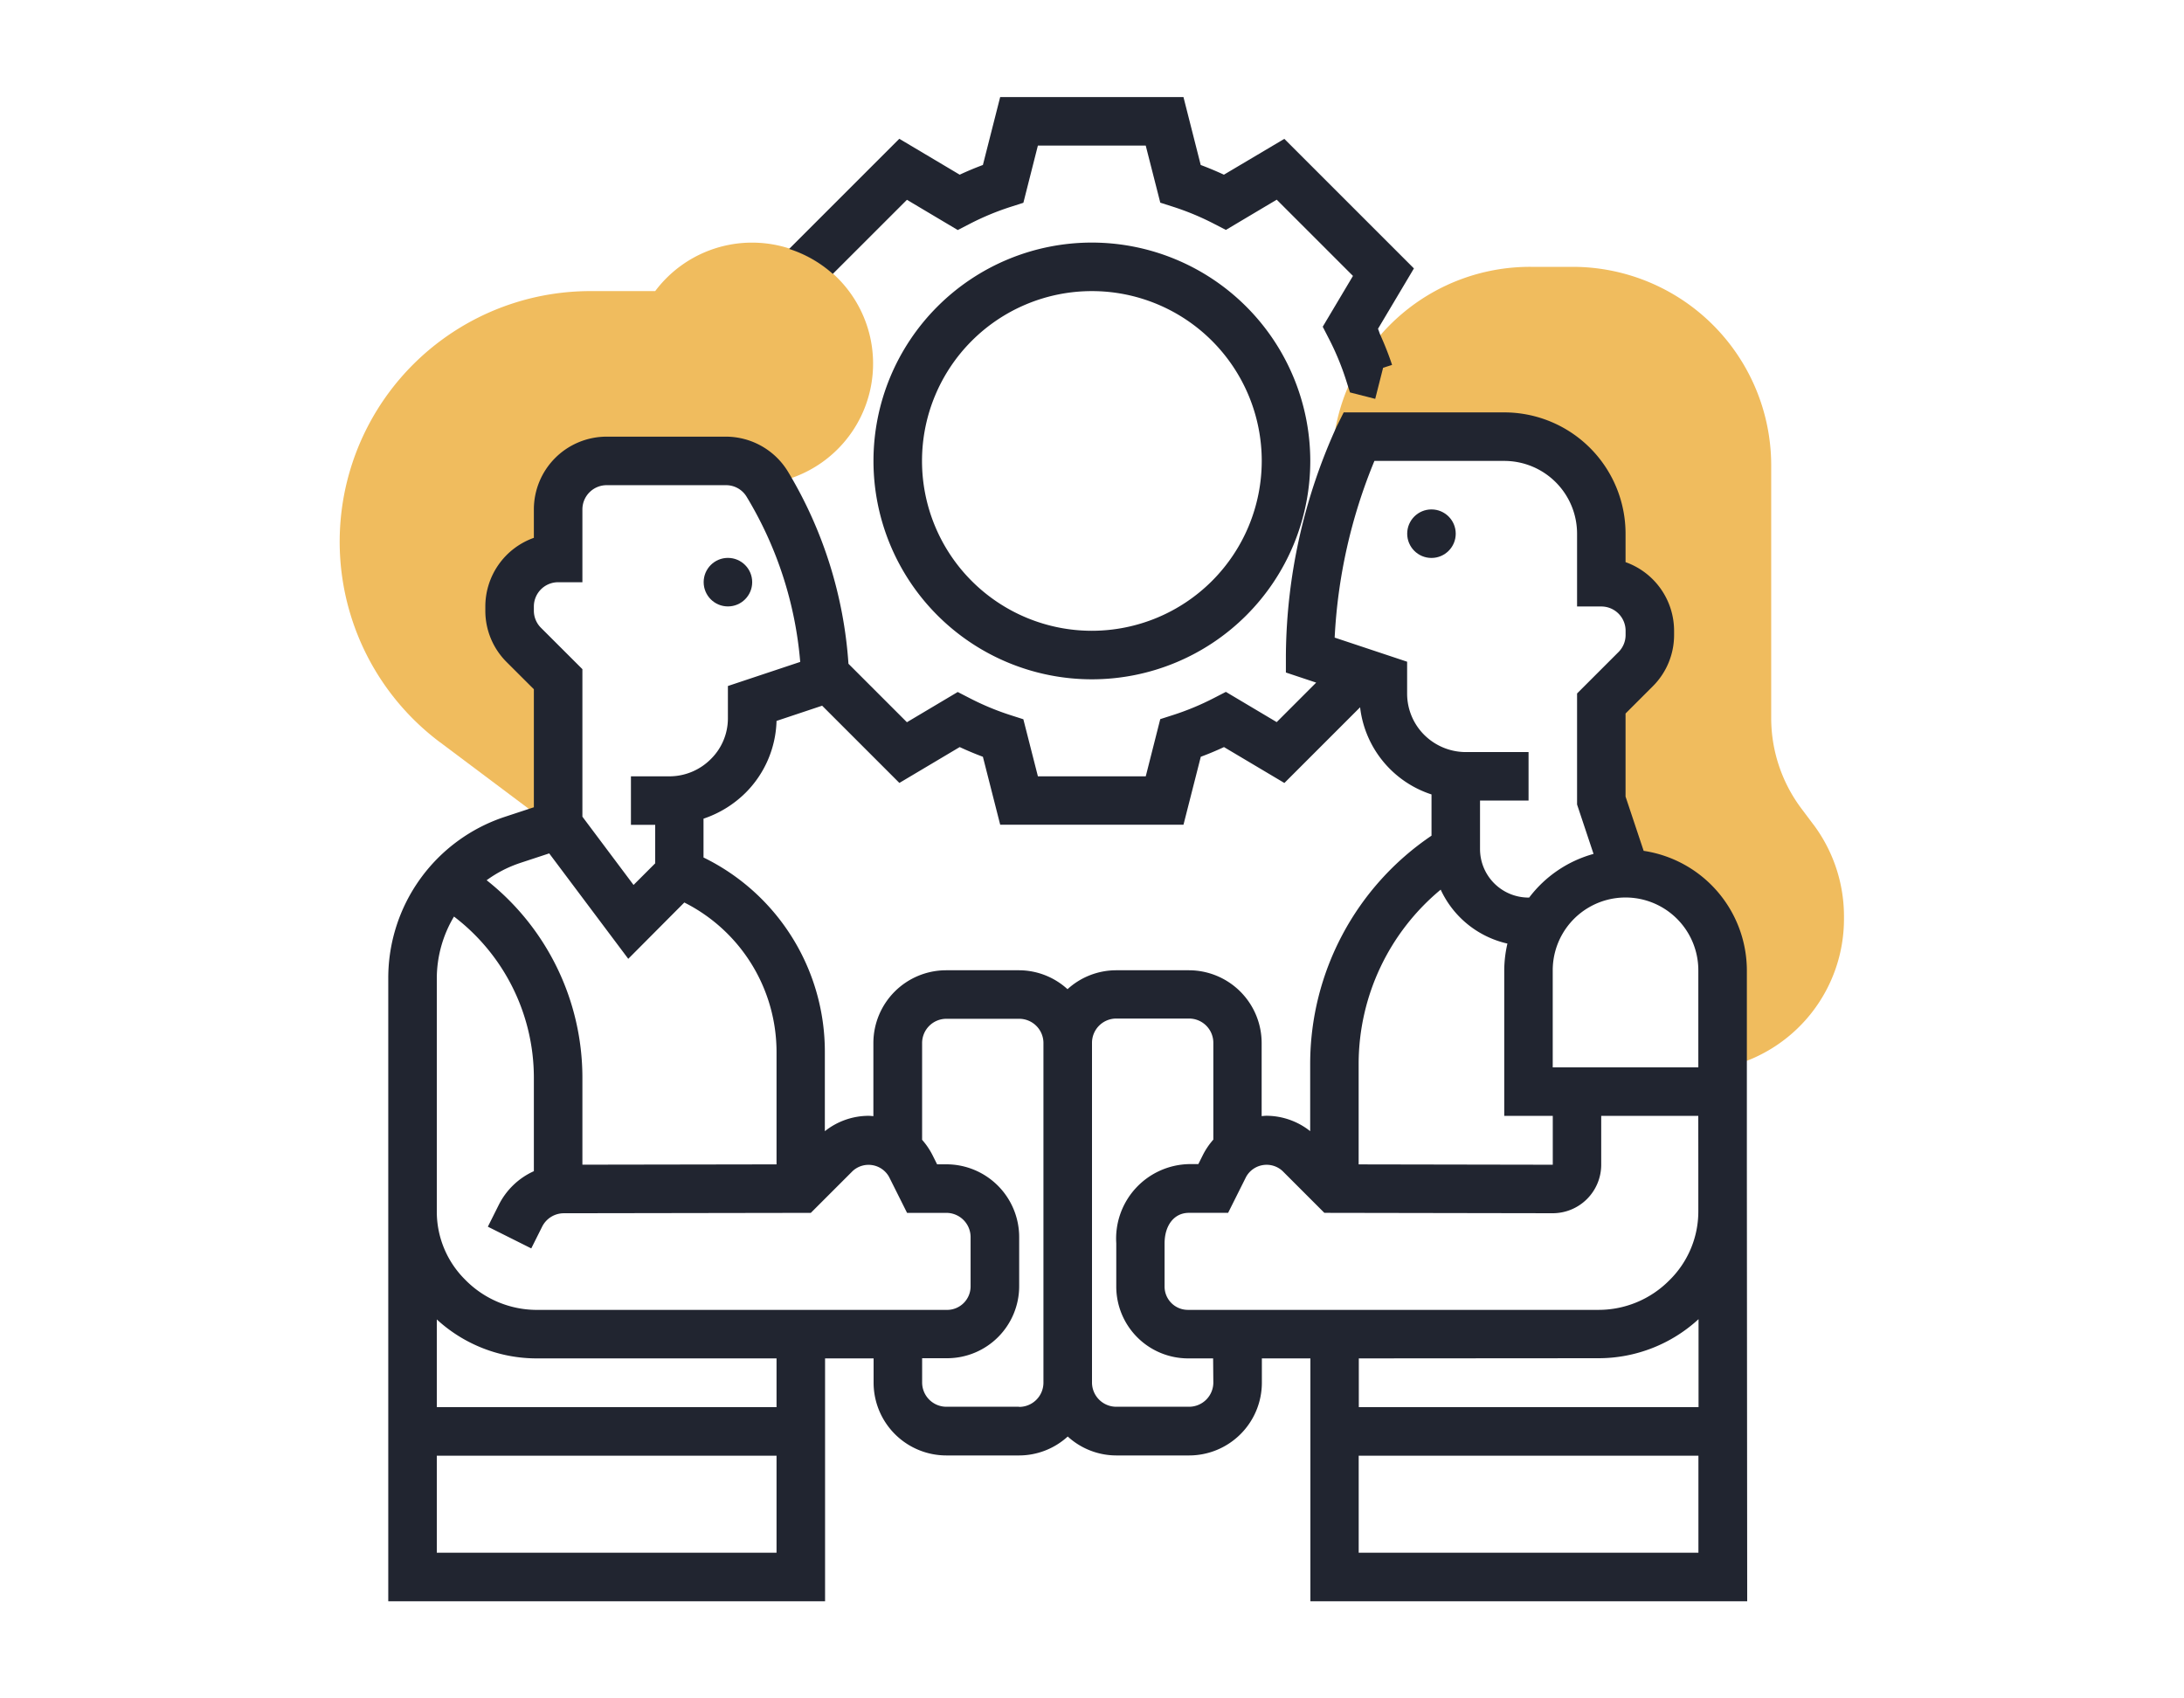 <?xml version="1.0" encoding="UTF-8"?> <svg xmlns="http://www.w3.org/2000/svg" width="90" height="70" viewBox="0 0 90 70"><g id="icone-competitivite-stabilite-prix" transform="translate(261 100)"><rect id="Rectangle_944" data-name="Rectangle 944" width="90" height="70" transform="translate(-261 -100)" fill="none"></rect><g id="Groupe_459" data-name="Groupe 459" transform="translate(-248 -97)"><g id="Groupe_255" data-name="Groupe 255" transform="translate(1 6.998)"><path id="Tracé_673" data-name="Tracé 673" d="M5.132,27.594l4.636,3.477L10,30.994V25L8.585,23.582A2,2,0,0,1,8,22.168V22a2,2,0,0,1,2-2V18a2,2,0,0,1,2-2h4.915a1.984,1.984,0,0,1,1.692.938A4.987,4.987,0,1,0,14,9H11.33a10.33,10.33,0,0,0-6.2,18.594Z" transform="translate(-1 -7)" fill="#f0bc5e"></path></g><g id="Groupe_257" data-name="Groupe 257" transform="translate(41.942 7.998)"><g id="Groupe_256" data-name="Groupe 256" transform="translate(0 0)"><path id="Tracé_674" data-name="Tracé 674" d="M61.739,30.986l-.508-.677A6.22,6.22,0,0,1,60,26.6V16.178A8.186,8.186,0,0,0,51.817,8H50.081a8.153,8.153,0,0,0-8.067,6.833l-.061.363.562.937C42.794,15.412,43,15,43,15h6a4,4,0,0,1,4,4v2a2,2,0,0,1,2,2v.172a2,2,0,0,1-.586,1.414L53,25.994v4l1,3a4,4,0,0,1,4,4v4.03l.242-.061a6.269,6.269,0,0,0,4.757-6.091v-.116a6.317,6.317,0,0,0-1.256-3.767Z" transform="translate(-41.953 -8)" fill="#f0bc5e"></path></g></g><g id="Groupe_258" data-name="Groupe 258" transform="translate(3 1)"><circle id="Ellipse_83" data-name="Ellipse 83" cx="1" cy="1" r="1" transform="translate(12.997 18.994)" fill="#212530"></circle><path id="Tracé_675" data-name="Tracé 675" d="M58.986,45.009V36.994a4.993,4.993,0,0,0-4.253-4.923l-.746-2.237V26.411l1.121-1.121a2.979,2.979,0,0,0,.879-2.121V23a3.005,3.005,0,0,0-2-2.828V19a5,5,0,0,0-5-5H42.372l-.276.553A23.123,23.123,0,0,0,39.99,24v.721l1.248.416-1.627,1.628-2.094-1.246-.493.254a11,11,0,0,1-1.683.7l-.528.169L34.215,29H29.771l-.6-2.353-.528-.169a10.962,10.962,0,0,1-1.683-.7l-.493-.254-2.094,1.246-2.409-2.409a17.666,17.666,0,0,0-2.481-7.9A3,3,0,0,0,16.913,15H12a3,3,0,0,0-3,3V19.17A3.005,3.005,0,0,0,7,22v.171a2.981,2.981,0,0,0,.879,2.121L9,25.411v4.864l-1.214.4A6.994,6.994,0,0,0,3,37.318V63H21V52.99h2v1a3,3,0,0,0,3,3h3a2.98,2.98,0,0,0,2-.78,2.975,2.975,0,0,0,2,.78h3a3,3,0,0,0,3-3v-1h2V63h18Zm-2,0v1.923a3.975,3.975,0,0,1-1.2,2.845A4.1,4.1,0,0,1,52.87,50.99H35.95a.96.96,0,0,1-.959-.96V48.254c0-.755.4-1.263,1-1.263h1.618l.741-1.482a.967.967,0,0,1,1.5-.244l1.725,1.726,9.409.016h0a2,2,0,0,0,2-2V42.993h4ZM46.369,33.67a4,4,0,0,0,2.75,2.223,4.987,4.987,0,0,0-.131,1.1v6h2v2.015l-8-.014V40.825A9.341,9.341,0,0,1,46.369,33.67Zm10.617,3.324v4h-6v-4a3,3,0,0,1,6,0ZM43.638,16h5.351a3,3,0,0,1,3,3v3h1a1,1,0,0,1,1,1v.171a.993.993,0,0,1-.293.707l-1.707,1.707v4.576l.679,2.036a4.991,4.991,0,0,0-2.653,1.8h-.025a2,2,0,0,1-2-2v-2h2V28H47.4a2.432,2.432,0,0,1-1.707-.707,2.4,2.4,0,0,1-.707-1.707V24.276L42,23.282A21.916,21.916,0,0,1,43.638,16ZM26.548,27.794q.475.22.956.4l.713,2.8H35.77l.713-2.8c.319-.119.639-.252.956-.4l2.489,1.48,3.12-3.12a4.3,4.3,0,0,0,2.943,3.592v1.7a11.356,11.356,0,0,0-5,9.378v2.8a2.913,2.913,0,0,0-1.8-.634c-.067,0-.131.009-.2.014V39.993a3,3,0,0,0-3-3h-3a2.98,2.98,0,0,0-2,.78,2.975,2.975,0,0,0-2-.78h-3a3,3,0,0,0-3,3v3.013c-.066-.005-.131-.014-.2-.014a2.905,2.905,0,0,0-1.8.634V40.378a8.906,8.906,0,0,0-5-8.033v-1.6a4.481,4.481,0,0,0,1.737-1.071A4.351,4.351,0,0,0,19,26.716l1.879-.627,3.183,3.183ZM5.708,34.779A8.356,8.356,0,0,1,9,41.394v3.88a2.993,2.993,0,0,0-1.449,1.395l-.447.893,1.789.895.447-.894a1,1,0,0,1,.9-.555l10.173-.016,1.725-1.725a.967.967,0,0,1,1.5.244l.741,1.481h1.618a1,1,0,0,1,1,1v2.027a.969.969,0,0,1-.965.972H9.116a4.139,4.139,0,0,1-2.954-1.252A3.946,3.946,0,0,1,5,46.931V37.318a4.985,4.985,0,0,1,.709-2.539ZM9,22a1,1,0,0,1,1-1h1V18a1,1,0,0,1,1-1h4.915a.987.987,0,0,1,.85.473,15.652,15.652,0,0,1,2.211,6.811l-2.98.993,0,1.336a2.353,2.353,0,0,1-.7,1.672A2.409,2.409,0,0,1,14.581,29H13v2h1v1.585l-.892.892L11,30.663V24.583L9.292,22.877A.994.994,0,0,1,9,22.169ZM8.418,32.576l1.214-.4,3.258,4.345L15.2,34.2A6.9,6.9,0,0,1,19,40.378v4.615l-8,.013V41.393a10.371,10.371,0,0,0-3.946-8.111,5.012,5.012,0,0,1,1.366-.706ZM5,61v-4H19v4Zm14-6H5V51.384A6.077,6.077,0,0,0,9.116,52.99H19Zm10-.017h-3a1,1,0,0,1-1-1v-1h1.035a2.971,2.971,0,0,0,2.964-2.971V47.991a3,3,0,0,0-3-3h-.382l-.188-.376a2.972,2.972,0,0,0-.43-.634V39.993a1,1,0,0,1,1-1h3a1,1,0,0,1,1,1v14A1,1,0,0,1,28.993,54.989Zm8-1a1,1,0,0,1-1,1h-3a1,1,0,0,1-1-1v-14a1,1,0,0,1,1-1h3a1,1,0,0,1,1,1v3.99a2.965,2.965,0,0,0-.43.633l-.188.376h-.382a3.07,3.07,0,0,0-3,3.262v1.777A2.962,2.962,0,0,0,35.95,52.99h1.041Zm15.879-1a6.09,6.09,0,0,0,4.116-1.61v3.625h-14V52.99ZM42.99,61v-4h14v4Z" transform="translate(-3 -1.003)" fill="#212530"></path><circle id="Ellipse_84" data-name="Ellipse 84" cx="1" cy="1" r="1" transform="translate(41.989 16.996)" fill="#212530"></circle><path id="Tracé_676" data-name="Tracé 676" d="M24.378,5.235l2.094,1.246.493-.254a11,11,0,0,1,1.683-.7l.528-.169L29.774,3h4.444l.6,2.353.528.169a10.961,10.961,0,0,1,1.683.7l.493.254,2.094-1.246,3.142,3.142-1.246,2.094.254.493a11.055,11.055,0,0,1,.7,1.684l.095.3.074.231,1.04.265L44,12.158l.37-.118a12.635,12.635,0,0,0-.48-1.224c-.039-.088-.063-.177-.1-.265l1.48-2.488L39.93,2.723,37.44,4.2q-.475-.22-.956-.4L35.773,1H28.22l-.712,2.8c-.319.119-.639.252-.956.4l-2.489-1.48-4.54,4.54a4.986,4.986,0,0,1,1.8,1.029Z" transform="translate(-3.004 -1)" fill="#212530"></path><path id="Tracé_677" data-name="Tracé 677" d="M32,7a9,9,0,1,0,9,9A9.009,9.009,0,0,0,32,7Zm0,16a7,7,0,1,1,7-7A7.006,7.006,0,0,1,32,23Z" transform="translate(-3.005 -1.002)" fill="#212530"></path></g></g></g></svg> 